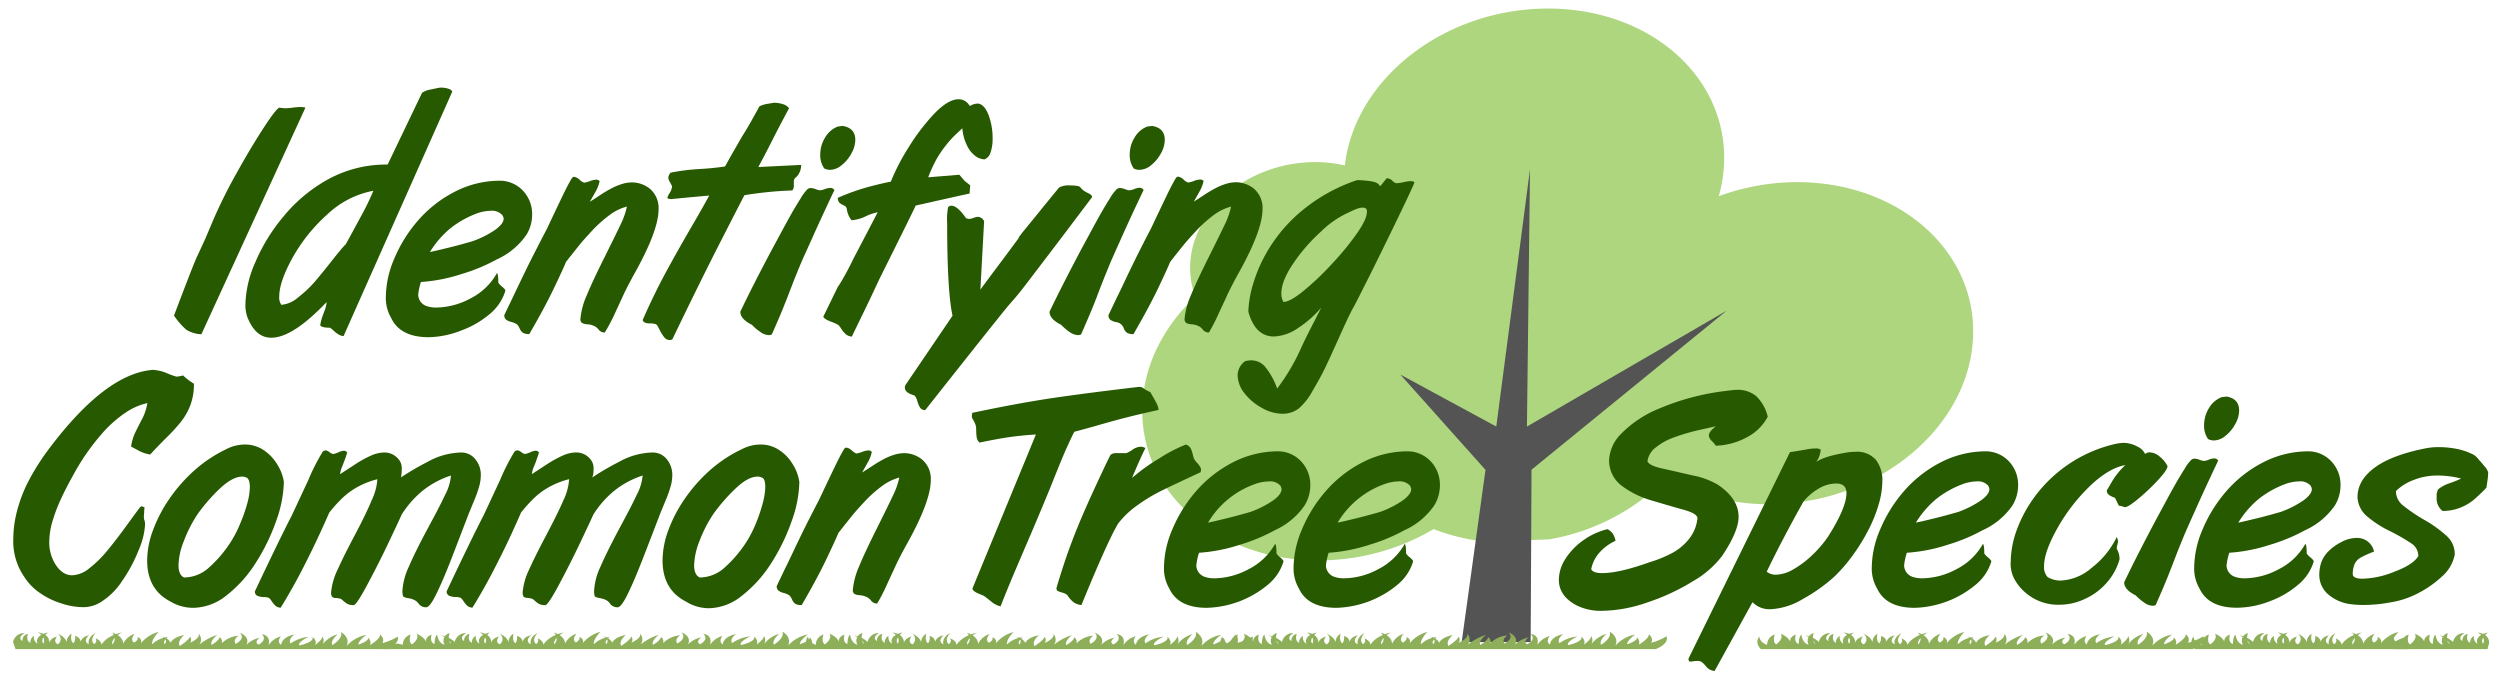 <svg xmlns="http://www.w3.org/2000/svg" viewBox="0 0 535.81 146.27"><defs><style>.cls-1{fill:#aed67f;}.cls-2{fill:#545454;}.cls-3{fill:#275900;}.cls-4{fill:#8eaf59;}.cls-5{fill:none;}</style></defs><g id="Trees"><path class="cls-1" d="M318.44,118.82a43.14,43.14,0,0,1-11.18-2.69,48.42,48.42,0,0,1-23.47,6.69c-22.48.55-39.91-14.44-38.93-33.5.45-8.73,4.71-16.8,11.34-23a17.51,17.51,0,0,1-1.11-7.07c.61-11.69,12.28-21.43,26.07-21.77a28.57,28.57,0,0,1,7.07.71c2.09-18.2,20.6-33.08,42.34-33.61C353.05,4,370.48,19,369.49,38.05a29.78,29.78,0,0,1-1.12,6.73,49.07,49.07,0,0,1,15.57-3c22.48-.55,39.91,14.45,38.92,33.5s-20,34.94-42.49,35.49a43.26,43.26,0,0,1-23.06-5.69A46.44,46.44,0,0,1,332,118.33Z" transform="translate(0 -2.73)"/><polygon class="cls-2" points="370.1 66.56 327.26 91.42 327.92 36.26 320.69 91.42 300.13 80.28 318.38 100.71 317.99 103.5 313.27 137.62 328.06 137.62 328.23 103.36 328.24 100.67 370.1 66.56"/></g><g id="Post_Title_copy" data-name="Post Title copy"><path class="cls-3" d="M45.8,49.65a108.57,108.57,0,0,1,4.9-9.8q3.06-5.52,5.85-9.79c1.85-2.84,3-4.26,3.36-4.26a7.65,7.65,0,0,0,1.26.13,12.9,12.9,0,0,0,1.58-.13,12.77,12.77,0,0,1,1.51-.13,4,4,0,0,1,1.2.13L43.16,74.37a6.65,6.65,0,0,1-3.27-1,16.05,16.05,0,0,1-2.6-3c1.25-3.3,2.31-6.08,3.18-8.32s1.52-3.85,2-4.84L44,53.9Z" transform="translate(0 -2.73)"/><path class="cls-3" d="M90.46,22.61a6.78,6.78,0,0,1,1.07-.52,7.15,7.15,0,0,1,.75-.17l1.31-.28a4.06,4.06,0,0,1,.9-.13,5,5,0,0,1,1.58.23,1.4,1.4,0,0,1,.87.61l-23.3,52.4a2.14,2.14,0,0,1-1-.29,5.32,5.32,0,0,1-1-.74,9.62,9.62,0,0,0-.89-.75c-1.22,0-1.93-.17-2.12-.52a11.17,11.17,0,0,1,.24-1.15,11.59,11.59,0,0,1,.39-1.18c.16-.41.31-.81.46-1.21A7.55,7.55,0,0,0,70,67.47q-7.26,7.64-11.86,7.64c-2.3,0-4-1.51-5.16-4.51a8,8,0,0,1-.38-2.71A23.72,23.72,0,0,1,54.69,59a39.21,39.21,0,0,1,6.12-9.94,32.87,32.87,0,0,1,9.7-8A25.84,25.84,0,0,1,83.08,38Zm-10.41,21a19.64,19.64,0,0,0-9.91,5.08A36,36,0,0,0,62.68,58q-2.84,5.17-2.83,8.29a2.69,2.69,0,0,0,.45,1.77,6.21,6.21,0,0,0,3.58-1.58,24.82,24.82,0,0,0,3.56-3.34q1.53-1.79,3.7-4.54c1.45-1.85,2.44-3,3-3.58.82-1.48,1.93-3.52,3.34-6.14A55.2,55.2,0,0,0,80.05,43.56Z" transform="translate(0 -2.73)"/><path class="cls-3" d="M83.82,70.85a8.46,8.46,0,0,1-1.12-4.61,21.11,21.11,0,0,1,1.77-8,30.25,30.25,0,0,1,5-8.11,26.3,26.3,0,0,1,7.85-6.23,21.09,21.09,0,0,1,10-2.44,6.84,6.84,0,0,1,4.9,2.29,7.28,7.28,0,0,1,1.83,5A8.26,8.26,0,0,1,112.86,53a15.45,15.45,0,0,1-6.41,5.34,38.39,38.39,0,0,1-7.58,3.14,35.67,35.67,0,0,1-8.66,1.69,13.51,13.51,0,0,0-.58,2.7,2.64,2.64,0,0,0,1.77,2.45,6.21,6.21,0,0,0,2.25.32,15.79,15.79,0,0,0,7.13-1.92,13.39,13.39,0,0,0,5.73-5.46c.2.15.29.84.29,2.06a3.52,3.52,0,0,0,.79.83c.49.41.73.71.73.88A10.31,10.31,0,0,1,105,70a20.08,20.08,0,0,1-6.19,3.58A19.73,19.73,0,0,1,91.88,75Q85.76,75,83.82,70.85Zm23.76-22.1a3,3,0,0,0-2.45-.84,9.25,9.25,0,0,0-2.78.51,20.92,20.92,0,0,0-5.76,3.19,20.67,20.67,0,0,0-4.45,5.13c.71-.13,2.14-.47,4.3-1s3.73-1,4.72-1.27a20.94,20.94,0,0,0,5-2.5c1.19-.87,1.79-1.67,1.79-2.4A1.6,1.6,0,0,0,107.58,48.75Z" transform="translate(0 -2.73)"/><path class="cls-3" d="M129.62,74a1.62,1.62,0,0,1-1.32-.63,2.53,2.53,0,0,0-1.07-.82,3.83,3.83,0,0,0-1.35-.32,2.57,2.57,0,0,1-1.14-.29.93.93,0,0,1-.34-.84,15.51,15.51,0,0,1,1.32-5q1.23-3,3.79-8.12c1.7-3.43,2.89-5.83,3.54-7.22A16.09,16.09,0,0,0,134.36,47a10.77,10.77,0,0,0-3.77,1.86,27.33,27.33,0,0,0-3.65,3.27q-1.77,1.88-2.88,3.26t-2.75,3.47c-.43,1.07-1.32,3-2.65,5.77s-3.07,6-5.22,9.7a2.57,2.57,0,0,1-1.37-.28,2,2,0,0,1-.67-.87,3.66,3.66,0,0,0-.54-.88,3.71,3.71,0,0,0-1.25-.56,3.38,3.38,0,0,1-1.15-.5,1.23,1.23,0,0,1-.37-1l1.76-3.67q1.43-3,2.63-5.48T115,56.06c.87-1.71,1.6-3.12,2.18-4.21q3.25-6.89,4.07-8.52c.55-1.1,1-1.88,1.28-2.35q.25-.36.51-.36a2.21,2.21,0,0,1,1.18.63,2.38,2.38,0,0,0,1,.63,5.59,5.59,0,0,0,1.23-.34,4.47,4.47,0,0,1,1.29-.3.86.86,0,0,1,.77.32,7.91,7.91,0,0,1-.69,1.93c-.27.5-.74,1.32-1.4,2.48.62-.38,1.33-.84,2.12-1.37s1.58-1,2.36-1.41a12.68,12.68,0,0,1,2.33-1,7.47,7.47,0,0,1,2.27-.37,6.31,6.31,0,0,1,3.65,1.25,5.41,5.41,0,0,1,2,4.52q0,4.41-4.87,13.24-2,3.58-3,5.85c-.71,1.51-1.28,2.76-1.72,3.72A38.91,38.91,0,0,1,129.62,74Z" transform="translate(0 -2.73)"/><path class="cls-3" d="M162.53,38.53l3.55-.18,5.63-.27c0,.21,0,.47-.08.76a3.13,3.13,0,0,1-.35,1,2.8,2.8,0,0,1-.82,1,1,1,0,0,0-.32.77c0,.18,0,.33,0,.47s0,.32,0,.53a1.44,1.44,0,0,1-.35.94c-2.28.08-4.37.24-6.26.46s-3.21.42-4,.57l-1.79,3.48-3.45,6.73q-2.14,4.2-4.57,9.12t-5.63,11.57a1.87,1.87,0,0,1-.54.13,1.5,1.5,0,0,1-1.18-.59,7.93,7.93,0,0,1-.95-1.5,11,11,0,0,0-.58-1.07c-.17-.27-.7-.41-1.58-.41s-1.39-.24-1.52-.71c1-2.32,2-4.4,2.89-6.22s1.94-3.78,3.09-5.87,2.35-4.21,3.6-6.38S150.18,48,152,44.65c-.24,0-2.92.25-8.06.74-.6,0-.9-.1-.9-.32a4,4,0,0,1,.5-1,3.06,3.06,0,0,0,.5-1.44c-.06-.13-.21-.41-.45-.85a2.45,2.45,0,0,1-.36-.92,1.76,1.76,0,0,1,.52-1.13,45.16,45.16,0,0,1,6.11-.77c2-.11,3.81-.29,5.52-.55.2-.32.43-.74.71-1.26s.79-1.41,1.53-2.7l1.53-2.65c.61-.94,1.27-2.06,2-3.36s1.27-2.28,1.61-2.92a6.2,6.2,0,0,1,1.81-.55c.69-.11,1.12-.18,1.29-.22a6.41,6.41,0,0,1,1.92.3,2.45,2.45,0,0,1,1.33.89c-.45.82-1.07,2-1.87,3.51s-1.6,3.11-2.43,4.74S163.2,37.26,162.53,38.53Z" transform="translate(0 -2.73)"/><path class="cls-3" d="M171.67,59.12c-.67,1.61-1.18,2.87-1.54,3.77l-1.35,3.5q-.83,2.14-1.74,4.3c-.62,1.44-1.16,2.69-1.63,3.74a2.58,2.58,0,0,1-.62.13,3.4,3.4,0,0,1-1.91-.74,11.14,11.14,0,0,1-1.73-1.48c-1.66-.82-2.48-1.76-2.48-2.81q2.67-5.61,6.87-13.5c1-1.83,2.05-3.81,3.25-6s2.17-3.78,2.88-4.89a8.5,8.5,0,0,1,1.45-1.91,1.18,1.18,0,0,1,.67-.2,3.05,3.05,0,0,1,1,.23,4.14,4.14,0,0,0,.94.26,3.14,3.14,0,0,0,1.09-.28A3.52,3.52,0,0,1,178,43a1,1,0,0,1,.83.48c-.34.71-.95,2-1.83,3.89s-1.86,4-2.92,6.38S172.18,57.92,171.67,59.12Zm5-20.27a4.87,4.87,0,0,1-.87-3,6.93,6.93,0,0,1,1.06-3.68,5.41,5.41,0,0,1,2.7-2.32l1.06-.13c1.79.31,2.69,1.29,2.69,3a6,6,0,0,1-.82,2.87,8,8,0,0,1-2.1,2.54,4,4,0,0,1-2.47,1A2.7,2.7,0,0,1,176.71,38.85Z" transform="translate(0 -2.73)"/><path class="cls-3" d="M207.62,25.12l.26.33a3.41,3.41,0,0,1,.67-.33,3,3,0,0,1,1.1-.19c.92.13,1.67,1,2.24,2.5a14,14,0,0,1,.85,4.94,9,9,0,0,1-.43,3A2.26,2.26,0,0,1,211,36.89a3.49,3.49,0,0,1-1.93-.71,5.91,5.91,0,0,1-1.82-2.27,10.21,10.21,0,0,1-1-3.69l-1.52,1.43a22.15,22.15,0,0,0-1.95,2.17,23.33,23.33,0,0,0-2,2.91,31.17,31.17,0,0,0-1.84,4l6.67-.55,1.13,1.32,1.19.94-.12,1.77q-.1,0-11.57,2.58.09,0-7.71,15.63L186.38,67l-2.3,4.75c-.68,1.39-1.18,2.42-1.5,3.11a2.14,2.14,0,0,1-1.29-.48,5.69,5.69,0,0,1-.94-1.11,4.61,4.61,0,0,0-.67-.89,10,10,0,0,0-1.63-.73c-1-.39-1.53-.75-1.59-1.07.62-1.27,1.24-2.53,1.85-3.79s1.23-2.52,1.85-3.79l-.42.84c0,.13-.07.2-.08.23l0,.06a60.23,60.23,0,0,0,3.27-6q3.12-5.94,5.18-9.91a10.81,10.81,0,0,0-2.61.89,8.17,8.17,0,0,1-3,.82,4.91,4.91,0,0,1-1-2.35.93.93,0,0,0-.58-.79,6.17,6.17,0,0,1-.92-.53,1.37,1.37,0,0,1-.43-1.13,46.77,46.77,0,0,1,7-2.46q3-.77,4.35-1a45.79,45.79,0,0,1,3.86-7.43A43.83,43.83,0,0,1,200.33,27q2.94-3,5.1-3A2.66,2.66,0,0,1,207.62,25.12Z" transform="translate(0 -2.73)"/><path class="cls-3" d="M218.46,53.58a.49.49,0,0,1-.13.11l-.06,0s.48-.66,1.43-1.84l3-3.67c1-1.27,1.92-2.35,2.65-3.26l1.64-2a4.23,4.23,0,0,1,2.26-.45q2,0,2.28.39a4,4,0,0,0,.75.73,6,6,0,0,0,.88.51,2.81,2.81,0,0,1,.69.42.6.6,0,0,1,.2.47q-1.62,2.16-5.69,7.54t-7.12,9.36q-3,4-4.53,5.66c-.52.56-2.16,2.59-4.95,6.09s-5.43,6.84-7.94,10-4.36,5.53-5.54,7a1.39,1.39,0,0,1-1.11-.57,6.38,6.38,0,0,1-.57-1.38,2.81,2.81,0,0,0-.61-1.21c-1.38-.37-2.06-.93-2.06-1.68a1.12,1.12,0,0,1,.19-.64L204.15,70.4Q203,65.12,203,50.61a14.45,14.45,0,0,1,.19-3.44.88.88,0,0,1,.24-.22.77.77,0,0,1,.47-.13q1.29,0,3.12,2.64a1.61,1.61,0,0,0,.71.19,3,3,0,0,0,.92-.22,3.21,3.21,0,0,1,.95-.23,1.59,1.59,0,0,1,1.32.94l-.8,14.65,2.53-3.41L215.93,57Z" transform="translate(0 -2.73)"/><path class="cls-3" d="M237.94,59.12c-.66,1.61-1.17,2.87-1.53,3.77s-.81,2.07-1.35,3.5-1.13,2.86-1.75,4.3-1.15,2.69-1.62,3.74a2.67,2.67,0,0,1-.62.13,3.45,3.45,0,0,1-1.92-.74,11,11,0,0,1-1.72-1.48c-1.66-.82-2.49-1.76-2.49-2.81q2.69-5.61,6.87-13.5c1-1.83,2.06-3.81,3.26-6s2.16-3.78,2.87-4.89a8.83,8.83,0,0,1,1.45-1.91,1.21,1.21,0,0,1,.68-.2,3.05,3.05,0,0,1,1,.23,4.14,4.14,0,0,0,.94.26,3.19,3.19,0,0,0,1.09-.28,3.48,3.48,0,0,1,1.16-.27,1,1,0,0,1,.84.48l-1.84,3.89c-.88,1.88-1.85,4-2.92,6.38S238.46,57.92,237.94,59.12ZM243,38.85a4.87,4.87,0,0,1-.87-3,6.84,6.84,0,0,1,1.06-3.68,5.33,5.33,0,0,1,2.7-2.32l1.05-.13c1.8.31,2.7,1.29,2.7,3a6,6,0,0,1-.82,2.87,8.28,8.28,0,0,1-2.1,2.54,4,4,0,0,1-2.47,1A2.67,2.67,0,0,1,243,38.85Z" transform="translate(0 -2.73)"/><path class="cls-3" d="M259.1,74a1.65,1.65,0,0,1-1.32-.63,2.5,2.5,0,0,0-1.06-.82,3.94,3.94,0,0,0-1.35-.32,2.67,2.67,0,0,1-1.15-.29,1,1,0,0,1-.34-.84,16.06,16.06,0,0,1,1.32-5q1.23-3,3.79-8.12c1.71-3.43,2.89-5.83,3.55-7.22a16,16,0,0,0,1.3-3.75,10.85,10.85,0,0,0-3.77,1.86,26.67,26.67,0,0,0-3.64,3.27q-1.77,1.88-2.89,3.26t-2.75,3.47c-.43,1.07-1.31,3-2.64,5.77s-3.08,6-5.22,9.7a2.52,2.52,0,0,1-1.37-.28,2,2,0,0,1-.68-.87,2,2,0,0,0-1.79-1.44,3.32,3.32,0,0,1-1.14-.5,1.2,1.2,0,0,1-.37-1l1.75-3.67c1-2,1.83-3.82,2.63-5.48s1.63-3.35,2.5-5.07,1.59-3.12,2.17-4.21q3.26-6.89,4.08-8.52c.55-1.1,1-1.88,1.27-2.35a.7.7,0,0,1,.52-.36,2.16,2.16,0,0,1,1.17.63,2.45,2.45,0,0,0,1,.63,5.7,5.7,0,0,0,1.22-.34,4.47,4.47,0,0,1,1.29-.3.87.87,0,0,1,.78.32,8.32,8.32,0,0,1-.7,1.93c-.27.5-.73,1.32-1.4,2.48.62-.38,1.33-.84,2.13-1.37s1.58-1,2.35-1.41a12.48,12.48,0,0,1,2.34-1,7.43,7.43,0,0,1,2.27-.37,6.28,6.28,0,0,1,3.64,1.25,5.41,5.41,0,0,1,2,4.52q0,4.41-4.87,13.24-2,3.58-3,5.85c-.71,1.51-1.29,2.76-1.73,3.72A38.91,38.91,0,0,1,259.1,74Z" transform="translate(0 -2.73)"/><path class="cls-3" d="M299.19,42a8,8,0,0,0,1.63-.23,8.59,8.59,0,0,1,1.56-.22,1.06,1.06,0,0,1,.78.26q-.42,1.16-3.6,7.73T293.45,62c-2,3.94-3.14,6.25-3.55,6.91q-.81,1.48-2.89,6.11c-1.38,3.08-2.41,5.33-3.09,6.73s-1.57,3-2.66,4.85a13.27,13.27,0,0,1-2.94,3.71,5.71,5.71,0,0,1-3.48,1.1,9,9,0,0,1-4.42-1.28A11.83,11.83,0,0,1,266.71,87a6.33,6.33,0,0,1-1.45-3.75,3.73,3.73,0,0,1,1.58-3.1,4.85,4.85,0,0,1,1.33-.19,3.93,3.93,0,0,1,3.18,1.63A16.06,16.06,0,0,1,273.73,86a43.84,43.84,0,0,0,5.16-8.77c.71-1.52,1.38-2.89,2-4.09s1.4-2.7,2.28-4.48a22.89,22.89,0,0,1-5,4.4,9.73,9.73,0,0,1-5.2,1.79,4.89,4.89,0,0,1-2.21-.53,5.16,5.16,0,0,1-1.87-1.73,9.87,9.87,0,0,1-1.34-3.09,22.88,22.88,0,0,1,1-5.84,32.07,32.07,0,0,1,3.53-7.83,33.1,33.1,0,0,1,7.21-8.15,36.62,36.62,0,0,1,11.58-6.35,21.83,21.83,0,0,1,2.87.24c1.16.16,1.82.52,2,1.08a3.18,3.18,0,0,0,.59-.64c.36-.43.64-.79.86-1.07a1.75,1.75,0,0,1,1.22.52A2.46,2.46,0,0,0,299.19,42ZM289,48.29a20.55,20.55,0,0,0-5.91,4.1,37.43,37.43,0,0,0-5.95,6.86c-1.68,2.49-2.51,4.61-2.51,6.35a3.41,3.41,0,0,0,.45,1.84q1.38,0,4.23-2.31a58.55,58.55,0,0,0,6.16-5.85,58.88,58.88,0,0,0,5.4-6.59q2.08-3,2.09-4.52a1.34,1.34,0,0,0-.13-.68,1.1,1.1,0,0,0-.8-.26,3.15,3.15,0,0,0-1,.18c-.35.12-.77.29-1.25.51Z" transform="translate(0 -2.73)"/><path class="cls-3" d="M10.44,99q12.19-16.24,22.35-17a9,9,0,0,1,3,.72,17,17,0,0,0,2,.73,6.49,6.49,0,0,0,1.45-.26,12.32,12.32,0,0,0,2.32,1.77,12.58,12.58,0,0,1-.77,4.63,13.37,13.37,0,0,1-2,3.53,38.74,38.74,0,0,1-3.22,3.51q-2,2-3.38,3.51a8.22,8.22,0,0,1-1.24-.3,7.77,7.77,0,0,1-1.45-.65l-1.41-.76a11,11,0,0,1,1-3.22c.5-1,1-2,1.49-2.91a11.09,11.09,0,0,0,1-3.18,13.61,13.61,0,0,0-4.31,1.81,25.75,25.75,0,0,0-5.64,5,47.74,47.74,0,0,0-6.1,8.93q-1.35,2.41-2.45,4.77a35.3,35.3,0,0,0-1.81,4.75,16.11,16.11,0,0,0-.71,4.53,8.76,8.76,0,0,0,1.26,4.67c1,1.63,2.23,2.45,3.64,2.45a6.22,6.22,0,0,0,3.69-1.51,23.85,23.85,0,0,0,3.87-3.81q1.89-2.28,4.21-5.48c1.54-2.12,2.47-3.38,2.77-3.77.15-.15.25-.22.32-.22a.73.73,0,0,1,.26.08.86.86,0,0,0,.38.08q0,.25-.06.93c0,.46-.06.8-.06,1a2.45,2.45,0,0,0,.12.93,2.75,2.75,0,0,1,.13.9,16,16,0,0,1-1.32,5.35,32.49,32.49,0,0,1-3.53,6.64,14.93,14.93,0,0,1-4.66,4.64,7.05,7.05,0,0,1-4.16,1.06A14.9,14.9,0,0,1,13,132a15.9,15.9,0,0,1-4.45-2.19,11.8,11.8,0,0,1-3.31-3.38,13.45,13.45,0,0,1-2.39-8.25,23.85,23.85,0,0,1,.74-5.69A30.53,30.53,0,0,1,6,106.05,50.13,50.13,0,0,1,10.44,99Z" transform="translate(0 -2.73)"/><path class="cls-3" d="M36.54,131.65q-5-2.55-5-8.83a18.84,18.84,0,0,1,1.26-6.47,29.91,29.91,0,0,1,3.53-6.75,33.78,33.78,0,0,1,5.36-6.08A29.48,29.48,0,0,1,48.49,99a8.77,8.77,0,0,1,4-1,7.16,7.16,0,0,1,4,1.19,9.56,9.56,0,0,1,2.95,3.11A9.7,9.7,0,0,1,60.84,106a26.06,26.06,0,0,1-1.63,8.32,42.42,42.42,0,0,1-4.37,9,27.08,27.08,0,0,1-6.27,7A11.58,11.58,0,0,1,41.44,133,9.34,9.34,0,0,1,36.54,131.65Zm16.37-26.52a2.07,2.07,0,0,0-1-.25q-2.13,0-5,2.76a37.89,37.89,0,0,0-4.56,5.28,28.65,28.65,0,0,0-2.93,5.73,15,15,0,0,0-1.16,5.21c0,1.4.39,2.28,1.19,2.64a8,8,0,0,0,5.09-1.91,26.39,26.39,0,0,0,5.06-5.94,24.28,24.28,0,0,0,1.89-3.73A32.83,32.83,0,0,0,53,110.6a14.12,14.12,0,0,0,.55-3.53C53.52,106,53.32,105.39,52.91,105.13Z" transform="translate(0 -2.73)"/><path class="cls-3" d="M85.91,105.07a56.5,56.5,0,0,1,5.73-3.35,15.28,15.28,0,0,1,7-2,3.8,3.8,0,0,1,2.83,1,5.18,5.18,0,0,1,1.58,3.83,9,9,0,0,1-.37,2.5,26.27,26.27,0,0,1-1,2.82l-1.21,2.93q-1.74,4.55-3.6,9.37t-3.28,7.71c-.93,1.94-1.68,3-2.24,3a1.9,1.9,0,0,1-1.59-.72,2.56,2.56,0,0,0-1-.86,5.19,5.19,0,0,0-1.26-.37,2.39,2.39,0,0,1-1.13-.4,7.35,7.35,0,0,1-.13-1.06,14.1,14.1,0,0,1,1.39-5.3q1.38-3.21,3.9-7.9c1.68-3.13,3-5.59,3.82-7.4a10.65,10.65,0,0,0,1.3-4.22,19.16,19.16,0,0,0-6,3.2A21,21,0,0,0,86.1,113c-.64,1.42-1.62,3.5-2.93,6.26s-2.76,5.62-4.35,8.61-2.6,4.51-3,4.55a3,3,0,0,1-1.11-.16,2.82,2.82,0,0,1-.76-.45c-.24-.19-.52-.43-.84-.71A4.4,4.4,0,0,0,72,130.9a1.26,1.26,0,0,1-.83-.25,1.83,1.83,0,0,1-.2-1.08,14.26,14.26,0,0,1,1.42-4.82q1.32-2.93,3.69-7.4T79.64,110a12.31,12.31,0,0,0,1.24-4.56,17.85,17.85,0,0,0-4.33,1.7,16.09,16.09,0,0,0-3.21,2.37,32.18,32.18,0,0,0-2.77,3.08c-.37.84-1,2.28-1.94,4.32s-2.14,4.54-3.65,7.49-3.12,5.81-4.82,8.56a1.64,1.64,0,0,1-1.08-.37,5.31,5.31,0,0,1-.84-1,3.2,3.2,0,0,0-.59-.71,2.72,2.72,0,0,0-1.08-.18,4.19,4.19,0,0,1-1.41-.27,1,1,0,0,1-.54-.94q5.22-11.06,7.83-16.11c.66-1.38,1.87-4,3.62-7.74a43.41,43.41,0,0,1,3.11-6.12,1,1,0,0,1,.61-.26,1.66,1.66,0,0,1,.84.39,1.75,1.75,0,0,0,.81.39,5.62,5.62,0,0,0,1.11-.37,3.62,3.62,0,0,1,1.14-.34.87.87,0,0,1,.71.38,15.19,15.19,0,0,1-.58,1.76c-.28.74-.48,1.26-.61,1.56a5.5,5.5,0,0,0-.32,1.33l3.21-2.1a24.35,24.35,0,0,1,3.23-1.8,7.19,7.19,0,0,1,3-.75,3.91,3.91,0,0,1,3.29,1.71,2.93,2.93,0,0,1,.48,1.87,7.7,7.7,0,0,1-.06,1.08C86,104.71,86,104.92,85.91,105.07Z" transform="translate(0 -2.73)"/><path class="cls-3" d="M126.93,105.07a55.75,55.75,0,0,1,5.74-3.35,15.21,15.21,0,0,1,7-2,3.84,3.84,0,0,1,2.84,1,5.22,5.22,0,0,1,1.58,3.83,9,9,0,0,1-.38,2.5,26.08,26.08,0,0,1-1,2.82c-.42,1-.83,2-1.21,2.93q-1.74,4.55-3.61,9.37t-3.27,7.71c-.94,1.94-1.68,3-2.24,3a1.92,1.92,0,0,1-1.6-.72,2.48,2.48,0,0,0-.95-.86,5.19,5.19,0,0,0-1.26-.37c-.66-.14-1-.27-1.12-.4a6.14,6.14,0,0,1-.13-1.06,14.06,14.06,0,0,1,1.38-5.3q1.4-3.21,3.9-7.9c1.68-3.13,3-5.59,3.82-7.4a10.7,10.7,0,0,0,1.31-4.22,19.11,19.11,0,0,0-6,3.2,21,21,0,0,0-4.56,5.16c-.64,1.42-1.62,3.5-2.93,6.26s-2.76,5.62-4.35,8.61-2.6,4.51-3,4.55a3,3,0,0,1-1.11-.16,2.82,2.82,0,0,1-.76-.45l-.84-.71a4.32,4.32,0,0,0-1.12-.24,1.32,1.32,0,0,1-.84-.25,1.85,1.85,0,0,1-.19-1.08,14,14,0,0,1,1.41-4.82q1.32-2.93,3.69-7.4t3.61-7.33a12.31,12.31,0,0,0,1.24-4.56,17.85,17.85,0,0,0-4.33,1.7,16.09,16.09,0,0,0-3.21,2.37,33.58,33.58,0,0,0-2.77,3.08c-.36.84-1,2.28-1.93,4.32s-2.15,4.54-3.66,7.49-3.12,5.81-4.82,8.56a1.64,1.64,0,0,1-1.08-.37,5.31,5.31,0,0,1-.84-1,2.94,2.94,0,0,0-.59-.71,2.72,2.72,0,0,0-1.08-.18,4.08,4.08,0,0,1-1.4-.27,1,1,0,0,1-.55-.94q5.22-11.06,7.83-16.11c.67-1.38,1.87-4,3.62-7.74a44.7,44.7,0,0,1,3.11-6.12,1,1,0,0,1,.62-.26,1.73,1.73,0,0,1,.84.39,1.69,1.69,0,0,0,.8.39,5.62,5.62,0,0,0,1.11-.37,3.59,3.59,0,0,1,1.15-.34.88.88,0,0,1,.71.38c-.11.43-.31,1-.58,1.76s-.49,1.26-.62,1.56a6,6,0,0,0-.32,1.33l3.21-2.1a23.84,23.84,0,0,1,3.24-1.8,7.12,7.12,0,0,1,3-.75,3.9,3.9,0,0,1,3.29,1.71,2.93,2.93,0,0,1,.48,1.87,7.7,7.7,0,0,1-.06,1.08A5.59,5.59,0,0,1,126.93,105.07Z" transform="translate(0 -2.73)"/><path class="cls-3" d="M147,131.65q-5-2.55-5-8.83a19.05,19.05,0,0,1,1.25-6.47,30.32,30.32,0,0,1,3.53-6.75,34.23,34.23,0,0,1,5.37-6.08A29.27,29.27,0,0,1,159,99a8.74,8.74,0,0,1,4-1,7.11,7.11,0,0,1,4,1.19,9.35,9.35,0,0,1,2.95,3.11,9.7,9.7,0,0,1,1.37,3.75,25.79,25.79,0,0,1-1.63,8.32,42.38,42.38,0,0,1-4.36,9,27.45,27.45,0,0,1-6.27,7,11.59,11.59,0,0,1-7.14,2.72A9.36,9.36,0,0,1,147,131.65Zm16.37-26.52a2,2,0,0,0-1-.25c-1.42,0-3.06.92-4.94,2.76a37.89,37.89,0,0,0-4.56,5.28,28.69,28.69,0,0,0-2.94,5.73,15.24,15.24,0,0,0-1.16,5.21q0,2.1,1.2,2.64a8,8,0,0,0,5.09-1.91,26.65,26.65,0,0,0,5.06-5.94,24.32,24.32,0,0,0,1.88-3.73,34.47,34.47,0,0,0,1.47-4.32,14.6,14.6,0,0,0,.55-3.53C164,106,163.82,105.39,163.41,105.13Z" transform="translate(0 -2.73)"/><path class="cls-3" d="M188,132.08a1.62,1.62,0,0,1-1.32-.63,2.43,2.43,0,0,0-1.06-.82,3.93,3.93,0,0,0-1.36-.33,2.52,2.52,0,0,1-1.14-.29.92.92,0,0,1-.34-.83,16.06,16.06,0,0,1,1.32-5q1.23-3,3.79-8.12t3.54-7.22a16.15,16.15,0,0,0,1.31-3.76,11,11,0,0,0-3.77,1.87,27.25,27.25,0,0,0-3.64,3.26c-1.18,1.26-2.15,2.34-2.89,3.27s-1.66,2.08-2.75,3.47q-.65,1.6-2.65,5.77t-5.22,9.69a2.59,2.59,0,0,1-1.37-.27,2.06,2.06,0,0,1-.67-.87,3.8,3.8,0,0,0-.53-.88,3.87,3.87,0,0,0-1.26-.57,3.06,3.06,0,0,1-1.14-.5,1.17,1.17,0,0,1-.38-1l1.76-3.67c1-2,1.83-3.82,2.63-5.48s1.62-3.35,2.5-5.07,1.59-3.12,2.17-4.21q3.25-6.89,4.08-8.53c.54-1.09,1-1.87,1.27-2.34a.68.68,0,0,1,.52-.36,2.2,2.2,0,0,1,1.17.63c.51.42.84.63,1,.63a6.4,6.4,0,0,0,1.22-.34,4.57,4.57,0,0,1,1.29-.31.86.86,0,0,1,.77.33,7.91,7.91,0,0,1-.69,1.93c-.27.49-.74,1.32-1.4,2.48.62-.39,1.33-.84,2.13-1.37s1.57-1,2.35-1.42a13.18,13.18,0,0,1,2.34-1,7.74,7.74,0,0,1,2.27-.37,6.22,6.22,0,0,1,3.64,1.26,5.39,5.39,0,0,1,2,4.51q0,4.42-4.87,13.25-2,3.57-3,5.85c-.71,1.51-1.28,2.75-1.72,3.72A38.91,38.91,0,0,1,188,132.08Z" transform="translate(0 -2.73)"/><path class="cls-3" d="M208.39,91.21q9.8-2.07,17.08-3.15t18.69-2.42a1.5,1.5,0,0,1,1,.37,6.16,6.16,0,0,0,1.37.75c.26.45.52.92.8,1.39a12.53,12.53,0,0,1,.7,1.35,2.92,2.92,0,0,1,.27,1.09q-4.06.9-6.67,1.56T236,93.68q-3,.87-5.73,1.58c-.26.45-.74,1.44-1.45,3s-1.74,4-3.1,7.45q-.9,2.25-2.61,6.34c-1.14,2.72-2.07,4.92-2.79,6.58s-1.57,3.67-2.57,6-2.1,5-3.31,8.06a4.85,4.85,0,0,1-2.11-1.13c-.87-.69-1.38-1.07-1.53-1.16-.43-.17-.83-.34-1.19-.5a3.17,3.17,0,0,1-.87-.52.7.7,0,0,1-.32-.53l13.6-33c-2,.13-3.75.3-5.37.52s-3.86.62-6.72,1.22a1.92,1.92,0,0,1-.58-1,11,11,0,0,1-.13-1.9,3,3,0,0,0-.17-1,5.81,5.81,0,0,0-.34-.73,5.65,5.65,0,0,1-.29-.53,1,1,0,0,1-.13-.48A3.42,3.42,0,0,1,208.39,91.21Z" transform="translate(0 -2.73)"/><path class="cls-3" d="M242.62,105.17a38.55,38.55,0,0,1,5.7-4.11A33.06,33.06,0,0,1,254.17,98a1.91,1.91,0,0,1,.92.66,3.18,3.18,0,0,1,.42,1l.37,1.35a4.3,4.3,0,0,0,.61.84,6.7,6.7,0,0,1,.7.88,1.25,1.25,0,0,1,.21.66,1.11,1.11,0,0,1-.13.58q-5.58,2.56-8.47,4a36.4,36.4,0,0,0-5.28,3.23,18.94,18.94,0,0,0-3.87,3.73q-2.25,3.73-7.87,17.47a3.27,3.27,0,0,1-2-.87,5.66,5.66,0,0,1-1-1.22,2.52,2.52,0,0,0-1.15-.58,6.93,6.93,0,0,1-1-.37c-.13-.08-.2-.28-.2-.6q.45-1.63,1.68-5.39c.82-2.49,1.91-5.42,3.29-8.76q1.62-3.85,4.08-9.13c1.65-3.52,2.5-5.28,2.57-5.28a1.6,1.6,0,0,1,1-.35h1l1.34,0a5.68,5.68,0,0,0,1.31-.72,3.36,3.36,0,0,1,1.73-.66,2.07,2.07,0,0,1,1.06.29Q244.4,100.91,242.62,105.17Z" transform="translate(0 -2.73)"/><path class="cls-3" d="M250.6,128.85a8.48,8.48,0,0,1-1.13-4.61,21.06,21.06,0,0,1,1.77-8,30.25,30.25,0,0,1,5-8.11,26.42,26.42,0,0,1,7.85-6.23,21.09,21.09,0,0,1,10-2.44,6.82,6.82,0,0,1,4.9,2.29,7.29,7.29,0,0,1,1.84,5,8.27,8.27,0,0,1-1.2,4.28,15.45,15.45,0,0,1-6.41,5.34,38.27,38.27,0,0,1-7.57,3.14,35.83,35.83,0,0,1-8.67,1.69,13.51,13.51,0,0,0-.58,2.7,2.64,2.64,0,0,0,1.77,2.45,6.27,6.27,0,0,0,2.26.32,15.75,15.75,0,0,0,7.12-1.92,13.41,13.41,0,0,0,5.74-5.46c.19.15.29.84.29,2.06a3.1,3.1,0,0,0,.79.83c.48.41.72.71.72.88a10.31,10.31,0,0,1-3.37,5A21.36,21.36,0,0,1,258.65,133Q252.53,133,250.6,128.85Zm23.75-22.1a3,3,0,0,0-2.45-.84,9.14,9.14,0,0,0-2.77.51,19.15,19.15,0,0,0-10.22,8.32c.71-.13,2.15-.47,4.3-1s3.74-1,4.73-1.27a21,21,0,0,0,4.94-2.5c1.2-.87,1.79-1.67,1.79-2.4A1.6,1.6,0,0,0,274.35,106.75Z" transform="translate(0 -2.73)"/><path class="cls-3" d="M278.38,128.85a8.48,8.48,0,0,1-1.13-4.61,21.06,21.06,0,0,1,1.77-8,30.25,30.25,0,0,1,5-8.11,26.42,26.42,0,0,1,7.85-6.23,21.09,21.09,0,0,1,10-2.44,6.84,6.84,0,0,1,4.9,2.29,7.29,7.29,0,0,1,1.84,5,8.27,8.27,0,0,1-1.2,4.28,15.45,15.45,0,0,1-6.41,5.34,38.27,38.27,0,0,1-7.57,3.14,35.83,35.83,0,0,1-8.67,1.69,13.51,13.51,0,0,0-.58,2.7,2.64,2.64,0,0,0,1.77,2.45,6.27,6.27,0,0,0,2.26.32,15.75,15.75,0,0,0,7.12-1.92,13.47,13.47,0,0,0,5.74-5.46c.19.15.29.84.29,2.06a3.1,3.1,0,0,0,.79.83c.48.41.72.71.72.88a10.31,10.31,0,0,1-3.37,5A21.42,21.42,0,0,1,286.43,133Q280.31,133,278.38,128.85Zm23.75-22.1a3,3,0,0,0-2.45-.84,9.14,9.14,0,0,0-2.77.51,19.15,19.15,0,0,0-10.22,8.32c.71-.13,2.15-.47,4.3-1s3.74-1,4.73-1.27a21,21,0,0,0,4.94-2.5c1.19-.87,1.79-1.67,1.79-2.4A1.6,1.6,0,0,0,302.13,106.75Z" transform="translate(0 -2.73)"/><path class="cls-3" d="M344.87,101.27a8.55,8.55,0,0,1,2.57-5.56,24.06,24.06,0,0,1,8.12-5.4,52.44,52.44,0,0,1,13.87-3.74c1.48-.19,2.41-.29,2.77-.29a6.27,6.27,0,0,1,4.19,1.34,9,9,0,0,1,2.48,4.43,10.53,10.53,0,0,1-4.12,4.21,15.15,15.15,0,0,1-7,2,6.48,6.48,0,0,0-.85-1,1.91,1.91,0,0,1-.66-1.17c0-.56.5-1.23,1.51-2q-2.06.45-4.44,1a44.5,44.5,0,0,0-4.58,1.4,13.51,13.51,0,0,0-3.82,2.11,4.49,4.49,0,0,0-1.82,3c.26.62,1.31,1.14,3.16,1.54s4,.91,6.56,1.49a16.85,16.85,0,0,1,5.39,2q4.43,3,4.42,6.86,0,3.1-3.48,8.32a20.75,20.75,0,0,1-6.25,5.46,46.23,46.23,0,0,1-9.78,4.56,30.52,30.52,0,0,1-9.66,1.81,11.67,11.67,0,0,1-5.35-1.07q-4-2-4-5.6a8.41,8.41,0,0,1,1.4-4.45,14.14,14.14,0,0,1,3.85-4,14.85,14.85,0,0,1,5.19-2.38,3.82,3.82,0,0,1,1.15,1,5.11,5.11,0,0,1,.56,1.49,10.26,10.26,0,0,0-3.38,2.46,7.5,7.5,0,0,0-1.84,3.66c.32.54,1.09.81,2.32.81q3.7,0,10.15-2.32a26.67,26.67,0,0,0,4.92-2,11.73,11.73,0,0,0,3.64-3.08,8.43,8.43,0,0,0,1.75-4.43c-.1-.65-1.09-1.23-2.94-1.74s-4.16-1.19-6.89-2a19.62,19.62,0,0,1-6.59-3.29A6.75,6.75,0,0,1,344.87,101.27Z" transform="translate(0 -2.73)"/><path class="cls-3" d="M389.25,101.75c1.05-.79,3.18-1.46,6.36-2a11,11,0,0,1,2-.19,5.38,5.38,0,0,1,4.41,1.69,7.07,7.07,0,0,1,1.41,4.66,18,18,0,0,1-.76,4.85,30,30,0,0,1-2.13,5.36,41.39,41.39,0,0,1-3.3,5.42,34,34,0,0,1-4.09,4.77,35.44,35.44,0,0,1-6.71,4.77,14.77,14.77,0,0,1-7,2.22,5.08,5.08,0,0,1-3.84-1.51l-8.12,14.75a3,3,0,0,1-1.11-.35,2.83,2.83,0,0,1-.8-.72,3.8,3.8,0,0,0-.67-.7,1.41,1.41,0,0,0-1.12-.38c-.18,0-.44,0-.81.06s-.62.07-.77.07-.32-.21-.32-.62l21.76-44.28c.17,0,1.38-.19,3.63-.58a8.38,8.38,0,0,1,1.84-.19,1.67,1.67,0,0,1,1.12.26,7.07,7.07,0,0,1-.24,1.17A4.5,4.5,0,0,1,389.25,101.75Zm-2.75,8.51q-4.77,8.56-7.85,15a3.07,3.07,0,0,0,2,.64,7.78,7.78,0,0,0,3.7-1.14,20.58,20.58,0,0,0,4.1-3.1,23.81,23.81,0,0,0,3.4-4q3.89-6.16,3.89-9.24c0-1.37-.73-2.06-2.19-2.06a7.38,7.38,0,0,0-3.84,1.13A11.9,11.9,0,0,0,386.5,110.26Z" transform="translate(0 -2.73)"/><path class="cls-3" d="M402.3,128.85a8.48,8.48,0,0,1-1.13-4.61,20.9,20.9,0,0,1,1.78-8,30.25,30.25,0,0,1,5-8.11,26.38,26.38,0,0,1,7.84-6.23,21.15,21.15,0,0,1,10-2.44,6.82,6.82,0,0,1,4.9,2.29,7.24,7.24,0,0,1,1.84,5,8.36,8.36,0,0,1-1.19,4.28,15.48,15.48,0,0,1-6.42,5.34,38,38,0,0,1-7.57,3.14,35.65,35.65,0,0,1-8.67,1.69,13.51,13.51,0,0,0-.58,2.7,2.64,2.64,0,0,0,1.77,2.45,6.27,6.27,0,0,0,2.26.32,15.75,15.75,0,0,0,7.12-1.92,13.36,13.36,0,0,0,5.74-5.46c.19.15.29.84.29,2.06a3.1,3.1,0,0,0,.79.83c.48.41.72.71.72.88a10.24,10.24,0,0,1-3.37,5A21.37,21.37,0,0,1,410.36,133Q404.24,133,402.3,128.85Zm23.75-22.1a2.94,2.94,0,0,0-2.45-.84,9.19,9.19,0,0,0-2.77.51,21,21,0,0,0-5.77,3.19,20.65,20.65,0,0,0-4.44,5.13c.7-.13,2.14-.47,4.3-1s3.73-1,4.72-1.27a21,21,0,0,0,4.94-2.5c1.2-.87,1.79-1.67,1.79-2.4A1.51,1.51,0,0,0,426.05,106.75Z" transform="translate(0 -2.73)"/><path class="cls-3" d="M431.82,127a6.91,6.91,0,0,1-.87-4,20.47,20.47,0,0,1,1.26-6.61,28.48,28.48,0,0,1,4-7.37,29.73,29.73,0,0,1,17-11.11,10,10,0,0,1,1.77-.26,6.17,6.17,0,0,1,3.09.78,3.32,3.32,0,0,1,1.68,1.61,1.4,1.4,0,0,1,.94-.36,3.47,3.47,0,0,1,2.22.94,6.21,6.21,0,0,1,1.64,2c0,.52-.64,1.48-1.93,2.89a44.07,44.07,0,0,1-4.19,4q-2.25,1.89-3,1.92c.09,0-.09,0-.52-.16a4.46,4.46,0,0,0-.8-.16l-.81-1.68a5.12,5.12,0,0,1-1.11-.51,1.2,1.2,0,0,1-.66-1.07l1-1.7a13.8,13.8,0,0,1,1.16-1.74,14.64,14.64,0,0,1,1.83-2q-3.57.62-7.67,4.56a39.37,39.37,0,0,0-6.92,9q-2.84,5.06-2.84,8.1a3.18,3.18,0,0,0,.74,2.32,5.35,5.35,0,0,0,2.84.77,10.91,10.91,0,0,0,6.73-2.82,18.37,18.37,0,0,0,5.26-6.49,2.16,2.16,0,0,1,.29,1l-.12.5c0,.12-.06.25-.09.41s-.06.3-.08.41.12.34.32.83a4.42,4.42,0,0,1,.29,1.6,12.74,12.74,0,0,1-2.73,5,13.62,13.62,0,0,1-4.67,3.48,12.87,12.87,0,0,1-5.46,1.26A10.72,10.72,0,0,1,431.82,127Z" transform="translate(0 -2.73)"/><path class="cls-3" d="M468.26,117.12c-.67,1.61-1.18,2.87-1.54,3.77l-1.35,3.5q-.83,2.14-1.74,4.3c-.62,1.44-1.16,2.69-1.63,3.74a2.58,2.58,0,0,1-.62.13,3.4,3.4,0,0,1-1.91-.74,11.14,11.14,0,0,1-1.73-1.48c-1.66-.82-2.48-1.76-2.48-2.81q2.67-5.61,6.87-13.5c1-1.83,2.05-3.82,3.25-6s2.17-3.78,2.88-4.89a8.2,8.2,0,0,1,1.45-1.91,1.18,1.18,0,0,1,.67-.2,3.05,3.05,0,0,1,1,.23,4.14,4.14,0,0,0,.94.26,3.14,3.14,0,0,0,1.09-.28,3.52,3.52,0,0,1,1.17-.27,1,1,0,0,1,.83.48c-.34.71-.95,2-1.83,3.89s-1.86,4-2.92,6.38S468.77,115.92,468.26,117.12Zm5-20.27a4.87,4.87,0,0,1-.87-3,6.93,6.93,0,0,1,1.06-3.68,5.41,5.41,0,0,1,2.7-2.32l1.06-.13c1.79.31,2.69,1.29,2.69,3a6,6,0,0,1-.82,2.87,8,8,0,0,1-2.1,2.54,4,4,0,0,1-2.47,1A2.7,2.7,0,0,1,473.3,96.85Z" transform="translate(0 -2.73)"/><path class="cls-3" d="M471.4,128.85a8.48,8.48,0,0,1-1.13-4.61,21.09,21.09,0,0,1,1.78-8,30.25,30.25,0,0,1,5-8.11,26.3,26.3,0,0,1,7.85-6.23,21.09,21.09,0,0,1,10-2.44,6.8,6.8,0,0,1,4.89,2.29,7.24,7.24,0,0,1,1.84,5,8.36,8.36,0,0,1-1.19,4.28,15.45,15.45,0,0,1-6.41,5.34,38.39,38.39,0,0,1-7.58,3.14,35.65,35.65,0,0,1-8.67,1.69,14.32,14.32,0,0,0-.58,2.7,2.64,2.64,0,0,0,1.78,2.45,6.17,6.17,0,0,0,2.25.32,15.72,15.72,0,0,0,7.12-1.92,13.36,13.36,0,0,0,5.74-5.46c.19.15.29.84.29,2.06a3.3,3.3,0,0,0,.79.83c.48.41.72.71.72.88a10.21,10.21,0,0,1-3.36,5,20,20,0,0,1-6.19,3.58,19.77,19.77,0,0,1-6.88,1.34Q473.34,133,471.4,128.85Zm23.75-22.1a2.94,2.94,0,0,0-2.45-.84,9.25,9.25,0,0,0-2.77.51,21.13,21.13,0,0,0-5.77,3.19,20.65,20.65,0,0,0-4.44,5.13c.71-.13,2.14-.47,4.3-1s3.73-1,4.72-1.27a20.94,20.94,0,0,0,4.95-2.5c1.19-.87,1.79-1.67,1.79-2.4A1.54,1.54,0,0,0,495.15,106.75Z" transform="translate(0 -2.73)"/><path class="cls-3" d="M505.27,109.29q0-3.6,3.63-6.3t10.81-4.14a14.16,14.16,0,0,1,3-.29,19.72,19.72,0,0,1,3.69.35,13.2,13.2,0,0,1,3.16,1,3.72,3.72,0,0,1,1.72,1.36c.35.36.77.85,1.26,1.46a2.67,2.67,0,0,1,.74,1.33,14.14,14.14,0,0,1-.14,1.54c-.1.7-.18,1.25-.25,1.67A36.17,36.17,0,0,1,530,110a10.81,10.81,0,0,1-2.9,1.61,10.09,10.09,0,0,1-3.6.63,3.37,3.37,0,0,1-1.26-3,2.86,2.86,0,0,1,.33-1.65,8,8,0,0,1,2.45-1.3c.92-.32,1.74-.63,2.45-1a20.48,20.48,0,0,0-5-.64,13.68,13.68,0,0,0-5.3,1,10.77,10.77,0,0,0-3.66,2.32,3.89,3.89,0,0,0,1.4,3,36,36,0,0,0,4.69,3.19,26.13,26.13,0,0,1,4.9,3.55,5.21,5.21,0,0,1,1.61,3.9,8.38,8.38,0,0,1-2.74,4.68,23,23,0,0,1-5.63,3.84,19.26,19.26,0,0,1-5.26,1.68,32.66,32.66,0,0,1-5.83.58,20.72,20.72,0,0,1-3.06-.2,9,9,0,0,1-4.77-2.22,5.52,5.52,0,0,1-1.74-4.13,8.76,8.76,0,0,1,.38-2.45,6.56,6.56,0,0,1,1.63-2.55,10.8,10.8,0,0,1,2.85-2,6.94,6.94,0,0,1,3.1-.82,3.68,3.68,0,0,1,3.77,2.93,21.6,21.6,0,0,0-2.89,1.3,3.17,3.17,0,0,0-1.24,1.3,5.45,5.45,0,0,0-.42,2.41c.18.53.87.8,2.1.8a19.4,19.4,0,0,0,6.94-1.55c2.66-1,4.31-2.12,5-3.29a3.17,3.17,0,0,0-1.47-2.71,40.57,40.57,0,0,0-4.73-2.71,22.85,22.85,0,0,1-4.95-3.25A5.69,5.69,0,0,1,505.27,109.29Z" transform="translate(0 -2.73)"/></g><g id="Grass"><path class="cls-4" d="M2.8,140.33a2.4,2.4,0,0,1,2.47-1.91s-1.71.91-.45,1.72A1.4,1.4,0,0,1,6,138.59s-.57,1.41.51,1.91A1.6,1.6,0,0,1,7.29,139a1.58,1.58,0,0,0,.76,1.69s-.88-1.72,2.22-2.41c0,0-1.9,1.51-.95,2.37,0,0,.76-1.32-1.2-2.37,0,0,2.53.14,2.46,2.27,0,0,.07-1,1.65-1.41,0,0-1,1.17.19,1.67a1.37,1.37,0,0,0-.13-2.31s2,.76,2,2.15a2.12,2.12,0,0,1,1.07-2.11s-.44,1.44.38,2.06a1.82,1.82,0,0,0,.32-1.55,1.4,1.4,0,0,1,1.2,1.72s-.25-1.46,1.84-1.89c0,0-1.52,1.22-.07,1.93,0,0-.44-1.45,1.46-2.41,0,0-1.39,1.43-.32,2.37a.88.88,0,0,0,.32-1.25s1.26.51,1.26,1.41c0,0,.89-1.91,4.37-2.65,0,0-2.28,1.17-2.09,2.56A1.69,1.69,0,0,0,24,138.3s2.4.65,2.4,2.39a4.27,4.27,0,0,1,2.47-2.13s-1.14,1.27-.12,1.89c0,0,1-.5.75-1.22,0,0,1.08.46.7,1.37a7.23,7.23,0,0,1,3.8-2.44s-1.58,1.6-1.39,2.65A5.55,5.55,0,0,1,36,139.28s-1.27.91-.7,1.51c0,0,.92-.93-.63-1.63a2.6,2.6,0,0,1,1.9,1.32s.44-1.2,2.91-1.63c0,0-1.58,1.22-.95,2.32,0,0,1.84-1.12,2.22-2a1.18,1.18,0,0,1,0,1.31s2.21-.93,1.83-1.93a1.8,1.8,0,0,1,.13,2.34,11.43,11.43,0,0,1,3.86-2.08s-1.71,1.36-1.2,2.13c0,0,1.51-.82,1.7-1.65a1.12,1.12,0,0,1,.45,1.31A5.56,5.56,0,0,1,51.15,139s-1.33.76-.64,1.74c0,0,2.22-1.07.89-2.39,0,0,2.34.79,1.39,2.61a5.22,5.22,0,0,1,2.91-1.53s-1.39.84-.31,1.46c0,0,2-.91.76-2.22,0,0,2,.14,1.39,2.36a4.65,4.65,0,0,1,2.66-1.91s-1,1.17.06,1.82c0,0,0-1.65,2.85-2.23,0,0-1.46,1-.82,1.94a8,8,0,0,1,3.86-1.44s-2.41,1.13-2,1.85c0,0,3.23-.63,2.85-1.82,0,0,1.08.84.51,1.74,0,0,1.64-1.12,1.58-1.88a1.67,1.67,0,0,1,0,1.84,6,6,0,0,1,3.29-2.27s-1.71,1.41-1.14,2.31c0,0,2.34-1.38,1.84-2.79,0,0,2.08,1.12,1.2,3a7.58,7.58,0,0,1,4.24-2.39s-1.77,1.27-1.71,2.08c0,0,2.09-.62,2.15-1.46,0,0,.76.86.32,1.58,0,0,2.4-1.43,2.15-2.29,0,0,1.14.83.51,1.86a12.51,12.51,0,0,0,3.29-1.39s.76,1.37-2.41,2.68H3.33Z" transform="translate(0 -2.73)"/><path class="cls-4" d="M174,141.86H82a5.54,5.54,0,0,0,1.57-.73,2.87,2.87,0,0,1,2.58-.25l.18.07A2.29,2.29,0,0,1,88,138.73s-.56,1.65.32,2.1c0,0,1.71-1.21.95-2.29,0,0,2,.79,2.09,2.06,0,0-.51-1.27,1.14-1.85,0,0-.51,1.65.63,2,0,0,0-1.58.57-2,0,0,.19,1.85,1.58,2.16a1.68,1.68,0,0,1,1.08-2.49s-.63,1.7.38,2.34a3.9,3.9,0,0,0-2.28-1.84,5.2,5.2,0,0,1,3,1.41,2.4,2.4,0,0,1,2.47-1.91s-1.71.91-.45,1.72a1.4,1.4,0,0,1,1.14-1.55s-.57,1.41.51,1.91A1.57,1.57,0,0,1,102,139a1.58,1.58,0,0,0,.76,1.69s-.89-1.72,2.21-2.41c0,0-1.89,1.51-.94,2.37,0,0,.75-1.32-1.21-2.37,0,0,2.53.14,2.47,2.27,0,0,.06-1,1.65-1.41,0,0-1,1.17.19,1.67a1.37,1.37,0,0,0-.13-2.31s2,.76,2,2.15a2.12,2.12,0,0,1,1.08-2.11s-.44,1.44.38,2.06a1.82,1.82,0,0,0,.32-1.55,1.4,1.4,0,0,1,1.2,1.72s-.25-1.46,1.83-1.89c0,0-1.51,1.22-.06,1.93,0,0-.44-1.45,1.46-2.41,0,0-1.4,1.43-.32,2.37a.88.88,0,0,0,.32-1.25s1.26.51,1.26,1.41c0,0,.89-1.91,4.37-2.65,0,0-2.28,1.17-2.09,2.56a1.69,1.69,0,0,0-.06-2.56s2.4.65,2.4,2.39a4.27,4.27,0,0,1,2.47-2.13s-1.14,1.27-.13,1.89c0,0,1-.5.76-1.22,0,0,1.08.46.7,1.37a7.23,7.23,0,0,1,3.8-2.44s-1.59,1.6-1.4,2.65a5.61,5.61,0,0,1,3.36-1.53s-1.27.91-.7,1.51c0,0,.92-.93-.63-1.63a2.62,2.62,0,0,1,1.9,1.32s.44-1.2,2.91-1.63c0,0-1.58,1.22-1,2.32,0,0,1.83-1.12,2.21-2a1.16,1.16,0,0,1,0,1.31s2.22-.93,1.84-1.93a1.81,1.81,0,0,1,.13,2.34,11.43,11.43,0,0,1,3.86-2.08s-1.71,1.36-1.21,2.13c0,0,1.52-.82,1.71-1.65a1.1,1.1,0,0,1,.44,1.31,5.57,5.57,0,0,1,3.68-1.67s-1.33.76-.64,1.74c0,0,2.22-1.07.89-2.39,0,0,2.34.79,1.39,2.61a5.22,5.22,0,0,1,2.91-1.53s-1.39.84-.31,1.46c0,0,2-.91.75-2.22,0,0,2,.14,1.4,2.36a4.65,4.65,0,0,1,2.65-1.91s-.94,1.17.07,1.82c0,0,0-1.65,2.85-2.23,0,0-1.46,1-.83,1.94a8.06,8.06,0,0,1,3.86-1.44s-2.4,1.13-2,1.85c0,0,3.23-.63,2.85-1.82,0,0,1.07.84.51,1.74,0,0,1.64-1.12,1.58-1.88a1.67,1.67,0,0,1,0,1.84,6,6,0,0,1,3.29-2.27s-1.71,1.41-1.14,2.31c0,0,2.34-1.38,1.83-2.79,0,0,2.09,1.12,1.21,3a7.58,7.58,0,0,1,4.24-2.39s-1.78,1.27-1.71,2.08c0,0,2.09-.62,2.15-1.46,0,0,.76.86.32,1.58Z" transform="translate(0 -2.73)"/><path class="cls-4" d="M354.85,141.86H262.33s-1.45-1.38-.31-2.7c0,0-.07,1.15,1.64,1.79a2.3,2.3,0,0,1,1.65-2.22s-.57,1.65.31,2.1c0,0,1.71-1.21.95-2.29,0,0,2,.79,2.09,2.06,0,0-.5-1.27,1.14-1.85,0,0-.5,1.65.63,2,0,0,0-1.58.57-2,0,0,.19,1.85,1.59,2.16a1.68,1.68,0,0,1,1.07-2.49s-.63,1.7.38,2.34a3.9,3.9,0,0,0-2.28-1.84,5.17,5.17,0,0,1,3,1.41,2.4,2.4,0,0,1,2.47-1.91s-1.71.91-.44,1.72a1.4,1.4,0,0,1,1.13-1.55s-.56,1.41.51,1.91a1.6,1.6,0,0,1,.82-1.48,1.58,1.58,0,0,0,.76,1.69s-.88-1.72,2.22-2.41c0,0-1.9,1.51-.95,2.37,0,0,.76-1.32-1.2-2.37,0,0,2.53.14,2.46,2.27,0,0,.07-1,1.65-1.41,0,0-1,1.17.19,1.67a1.36,1.36,0,0,0-.13-2.31s2,.76,2,2.15a2.12,2.12,0,0,1,1.07-2.11s-.44,1.44.38,2.06a1.82,1.82,0,0,0,.32-1.55,1.4,1.4,0,0,1,1.2,1.72s-.25-1.46,1.84-1.89c0,0-1.52,1.22-.07,1.93,0,0-.44-1.45,1.46-2.41,0,0-1.39,1.43-.32,2.37a.88.88,0,0,0,.32-1.25s1.27.51,1.27,1.41c0,0,.88-1.91,4.36-2.65,0,0-2.28,1.17-2.09,2.56a1.69,1.69,0,0,0-.06-2.56s2.41.65,2.41,2.39a4.24,4.24,0,0,1,2.46-2.13s-1.14,1.27-.12,1.89c0,0,1-.5.76-1.22,0,0,1.07.46.69,1.37a7.23,7.23,0,0,1,3.8-2.44s-1.58,1.6-1.39,2.65a5.55,5.55,0,0,1,3.35-1.53s-1.26.91-.7,1.51c0,0,.92-.93-.63-1.63a2.6,2.6,0,0,1,1.9,1.32s.44-1.2,2.91-1.63c0,0-1.58,1.22-.95,2.32,0,0,1.84-1.12,2.22-2a1.18,1.18,0,0,1,0,1.31s2.21-.93,1.83-1.93a1.8,1.8,0,0,1,.13,2.34,11.43,11.43,0,0,1,3.86-2.08s-1.71,1.36-1.2,2.13c0,0,1.52-.82,1.71-1.65a1.12,1.12,0,0,1,.44,1.31,5.56,5.56,0,0,1,3.67-1.67s-1.33.76-.63,1.74c0,0,2.21-1.07.88-2.39,0,0,2.34.79,1.39,2.61a5.22,5.22,0,0,1,2.91-1.53s-1.39.84-.31,1.46c0,0,2-.91.76-2.22,0,0,2,.14,1.39,2.36a4.65,4.65,0,0,1,2.66-1.91s-.95,1.17.06,1.82c0,0,0-1.65,2.85-2.23,0,0-1.46,1-.82,1.94a8,8,0,0,1,3.86-1.44s-2.41,1.13-2,1.85c0,0,3.23-.63,2.85-1.82,0,0,1.08.84.51,1.74,0,0,1.64-1.12,1.58-1.88a1.67,1.67,0,0,1,0,1.84,6,6,0,0,1,3.29-2.27s-1.71,1.41-1.14,2.31c0,0,2.34-1.38,1.84-2.79,0,0,2.09,1.12,1.2,3a7.62,7.62,0,0,1,4.24-2.39s-1.77,1.27-1.71,2.08c0,0,2.09-.62,2.15-1.46,0,0,.76.86.32,1.58,0,0,2.4-1.43,2.15-2.29,0,0,1.14.83.51,1.86a12.51,12.51,0,0,0,3.29-1.39S358,140.55,354.85,141.86Z" transform="translate(0 -2.73)"/><path class="cls-4" d="M469.92,141.86H377.4s-1.46-1.38-.32-2.7c0,0-.06,1.15,1.65,1.79a2.29,2.29,0,0,1,1.64-2.22s-.56,1.65.32,2.1c0,0,1.71-1.21.95-2.29,0,0,2,.79,2.09,2.06,0,0-.51-1.27,1.14-1.85,0,0-.51,1.65.63,2,0,0,0-1.58.57-2,0,0,.19,1.85,1.58,2.16a1.68,1.68,0,0,1,1.08-2.49s-.63,1.7.38,2.34a3.9,3.9,0,0,0-2.28-1.84,5.2,5.2,0,0,1,3,1.41,2.4,2.4,0,0,1,2.47-1.91s-1.71.91-.45,1.72a1.4,1.4,0,0,1,1.14-1.55s-.57,1.41.51,1.91a1.57,1.57,0,0,1,.82-1.48,1.58,1.58,0,0,0,.76,1.69s-.89-1.72,2.21-2.41c0,0-1.89,1.51-.94,2.37,0,0,.75-1.32-1.21-2.37,0,0,2.53.14,2.47,2.27,0,0,.06-1,1.65-1.41,0,0-1,1.17.19,1.67a1.37,1.37,0,0,0-.13-2.31s2,.76,2,2.15a2.12,2.12,0,0,1,1.08-2.11s-.44,1.44.38,2.06a1.82,1.82,0,0,0,.32-1.55,1.4,1.4,0,0,1,1.2,1.72s-.25-1.46,1.83-1.89c0,0-1.51,1.22-.06,1.93,0,0-.44-1.45,1.46-2.41,0,0-1.4,1.43-.32,2.37a.88.88,0,0,0,.32-1.25s1.26.51,1.26,1.41c0,0,.89-1.91,4.37-2.65,0,0-2.28,1.17-2.09,2.56a1.69,1.69,0,0,0-.06-2.56s2.4.65,2.4,2.39a4.27,4.27,0,0,1,2.47-2.13s-1.14,1.27-.13,1.89c0,0,1-.5.76-1.22,0,0,1.08.46.7,1.37a7.23,7.23,0,0,1,3.8-2.44s-1.59,1.6-1.4,2.65a5.61,5.61,0,0,1,3.36-1.53s-1.27.91-.7,1.51c0,0,.92-.93-.63-1.63a2.62,2.62,0,0,1,1.9,1.32s.44-1.2,2.91-1.63c0,0-1.58,1.22-.95,2.32,0,0,1.83-1.12,2.21-2a1.16,1.16,0,0,1,0,1.31s2.22-.93,1.84-1.93a1.81,1.81,0,0,1,.13,2.34,11.43,11.43,0,0,1,3.86-2.08s-1.71,1.36-1.21,2.13c0,0,1.52-.82,1.71-1.65a1.1,1.1,0,0,1,.44,1.31,5.57,5.57,0,0,1,3.68-1.67s-1.33.76-.64,1.74c0,0,2.22-1.07.89-2.39,0,0,2.34.79,1.39,2.61a5.22,5.22,0,0,1,2.91-1.53s-1.39.84-.31,1.46c0,0,2-.91.75-2.22,0,0,2,.14,1.4,2.36a4.65,4.65,0,0,1,2.65-1.91s-.94,1.17.07,1.82c0,0,0-1.65,2.85-2.23,0,0-1.46,1-.83,1.94a8.06,8.06,0,0,1,3.86-1.44s-2.4,1.13-2,1.85c0,0,3.23-.63,2.85-1.82,0,0,1.07.84.51,1.74,0,0,1.64-1.12,1.58-1.88a1.67,1.67,0,0,1,0,1.84,6,6,0,0,1,3.29-2.27s-1.71,1.41-1.14,2.31c0,0,2.34-1.38,1.83-2.79,0,0,2.09,1.12,1.21,3a7.58,7.58,0,0,1,4.24-2.39s-1.78,1.27-1.71,2.08c0,0,2.09-.62,2.15-1.46,0,0,.76.86.32,1.58,0,0,2.4-1.43,2.15-2.29,0,0,1.14.83.5,1.86a12.38,12.38,0,0,0,3.29-1.39S473.08,140.55,469.92,141.86Z" transform="translate(0 -2.73)"/><path class="cls-4" d="M516.17,141.86H470.46s-1.46-1.38-.32-2.7c0,0-.06,1.15,1.65,1.79a2.29,2.29,0,0,1,1.64-2.22s-.57,1.65.32,2.1c0,0,1.71-1.21.95-2.29,0,0,2,.79,2.09,2.06,0,0-.51-1.27,1.14-1.85,0,0-.51,1.65.63,2,0,0,0-1.58.57-2,0,0,.19,1.85,1.58,2.16a1.68,1.68,0,0,1,1.08-2.49s-.64,1.7.38,2.34a3.9,3.9,0,0,0-2.28-1.84,5.2,5.2,0,0,1,3,1.41,2.4,2.4,0,0,1,2.46-1.91s-1.7.91-.44,1.72a1.4,1.4,0,0,1,1.14-1.55s-.57,1.41.51,1.91a1.57,1.57,0,0,1,.82-1.48,1.58,1.58,0,0,0,.76,1.69s-.89-1.72,2.21-2.41c0,0-1.89,1.51-.95,2.37,0,0,.76-1.32-1.2-2.37,0,0,2.53.14,2.47,2.27,0,0,.06-1,1.65-1.41,0,0-1,1.17.19,1.67a1.37,1.37,0,0,0-.13-2.31s2,.76,2,2.15a2.12,2.12,0,0,1,1.08-2.11s-.44,1.44.38,2.06a1.82,1.82,0,0,0,.32-1.55,1.4,1.4,0,0,1,1.2,1.72s-.25-1.46,1.83-1.89c0,0-1.52,1.22-.06,1.93,0,0-.44-1.45,1.46-2.41,0,0-1.4,1.43-.32,2.37a.88.88,0,0,0,.32-1.25s1.26.51,1.26,1.41c0,0,.89-1.91,4.37-2.65,0,0-2.28,1.17-2.09,2.56a1.69,1.69,0,0,0-.06-2.56s2.4.65,2.4,2.39a4.27,4.27,0,0,1,2.47-2.13s-1.14,1.27-.13,1.89c0,0,1-.5.76-1.22,0,0,1.08.46.7,1.37a7.23,7.23,0,0,1,3.79-2.44s-1.58,1.6-1.39,2.65a5.61,5.61,0,0,1,3.36-1.53s-1.27.91-.7,1.51Z" transform="translate(0 -2.73)"/><path class="cls-4" d="M266,141.85H173.52s-1.46-1.38-.32-2.7c0,0-.06,1.15,1.65,1.8a2.29,2.29,0,0,1,1.64-2.23s-.57,1.65.32,2.11c0,0,1.71-1.22.95-2.3,0,0,2,.79,2.09,2.06,0,0-.51-1.27,1.14-1.84,0,0-.51,1.65.63,2,0,0,0-1.58.57-2,0,0,.19,1.84,1.58,2.15a1.68,1.68,0,0,1,1.08-2.49s-.64,1.7.38,2.35a3.86,3.86,0,0,0-2.28-1.84,5.13,5.13,0,0,1,3,1.41,2.4,2.4,0,0,1,2.46-1.92s-1.71.91-.44,1.72a1.4,1.4,0,0,1,1.14-1.55s-.57,1.41.51,1.91a1.58,1.58,0,0,1,.82-1.48,1.59,1.59,0,0,0,.76,1.7s-.89-1.72,2.21-2.42c0,0-1.9,1.51-.95,2.37,0,0,.76-1.31-1.2-2.37,0,0,2.53.15,2.47,2.27,0,0,.06-1,1.64-1.41,0,0-1,1.18.19,1.68a1.38,1.38,0,0,0-.12-2.32s2,.76,2,2.15a2.1,2.1,0,0,1,1.08-2.1s-.44,1.43.38,2.05a1.79,1.79,0,0,0,.31-1.55,1.41,1.41,0,0,1,1.21,1.72s-.26-1.46,1.83-1.89c0,0-1.52,1.22-.06,1.94,0,0-.44-1.46,1.45-2.42,0,0-1.39,1.44-.31,2.37a.86.86,0,0,0,.31-1.24S205,140,205,141c0,0,.89-1.92,4.37-2.66,0,0-2.28,1.17-2.09,2.56a1.69,1.69,0,0,0-.06-2.56s2.4.65,2.4,2.39a4.23,4.23,0,0,1,2.47-2.12s-1.14,1.26-.13,1.88c0,0,1-.5.76-1.21,0,0,1.08.45.7,1.36a7.23,7.23,0,0,1,3.79-2.44s-1.58,1.6-1.39,2.65a5.56,5.56,0,0,1,3.36-1.53s-1.27.91-.7,1.51c0,0,.92-.93-.63-1.63a2.62,2.62,0,0,1,1.9,1.32s.44-1.2,2.91-1.63c0,0-1.59,1.22-.95,2.32,0,0,1.83-1.12,2.21-2a1.2,1.2,0,0,1,0,1.32s2.22-.94,1.84-1.94a1.8,1.8,0,0,1,.12,2.34,11.55,11.55,0,0,1,3.86-2.08s-1.7,1.37-1.2,2.13c0,0,1.52-.81,1.71-1.65a1.11,1.11,0,0,1,.44,1.32,5.6,5.6,0,0,1,3.67-1.68s-1.33.77-.63,1.75c0,0,2.22-1.08.89-2.39,0,0,2.34.79,1.39,2.6a5.3,5.3,0,0,1,2.91-1.53s-1.39.84-.32,1.46c0,0,2-.91.76-2.22,0,0,2,.14,1.4,2.36a4.61,4.61,0,0,1,2.65-1.91s-.95,1.17.07,1.82c0,0,0-1.65,2.84-2.22,0,0-1.45.95-.82,1.93a8,8,0,0,1,3.86-1.43s-2.4,1.12-2,1.84c0,0,3.23-.62,2.85-1.82,0,0,1.07.84.5,1.75,0,0,1.65-1.13,1.59-1.89a1.67,1.67,0,0,1,0,1.84,6,6,0,0,1,3.29-2.27s-1.71,1.41-1.14,2.32c0,0,2.34-1.39,1.83-2.8,0,0,2.09,1.12,1.2,3a7.56,7.56,0,0,1,4.24-2.39s-1.77,1.26-1.7,2.07c0,0,2.08-.62,2.15-1.45,0,0,.76.86.31,1.57,0,0,2.41-1.43,2.16-2.29,0,0,1.13.84.5,1.86a12.73,12.73,0,0,0,3.29-1.38S269.2,140.54,266,141.85Z" transform="translate(0 -2.73)"/><path class="cls-4" d="M533.14,141.86H513.26s-1.45-1.38-.31-2.7c0,0-.07,1.15,1.64,1.79a2.3,2.3,0,0,1,1.65-2.22s-.57,1.65.31,2.1c0,0,1.71-1.21,1-2.29,0,0,2,.79,2.09,2.06,0,0-.51-1.27,1.14-1.85,0,0-.51,1.65.63,2,0,0,0-1.58.57-2,0,0,.19,1.85,1.58,2.16a1.69,1.69,0,0,1,1.08-2.49s-.63,1.7.38,2.34a3.9,3.9,0,0,0-2.28-1.84,5.2,5.2,0,0,1,3,1.41,2.4,2.4,0,0,1,2.47-1.91s-1.71.91-.45,1.72a1.4,1.4,0,0,1,1.14-1.55s-.57,1.41.51,1.91a1.6,1.6,0,0,1,.82-1.48,1.58,1.58,0,0,0,.76,1.69s-.88-1.72,2.22-2.41c0,0-1.9,1.51-1,2.37,0,0,.76-1.32-1.2-2.37,0,0,2.52.14,2.46,2.26Z" transform="translate(0 -2.73)"/></g><g id="invisible_frame" data-name="invisible frame"><path class="cls-5" d="M0,2.73H535.81V149H0Z" transform="translate(0 -2.73)"/></g></svg>
